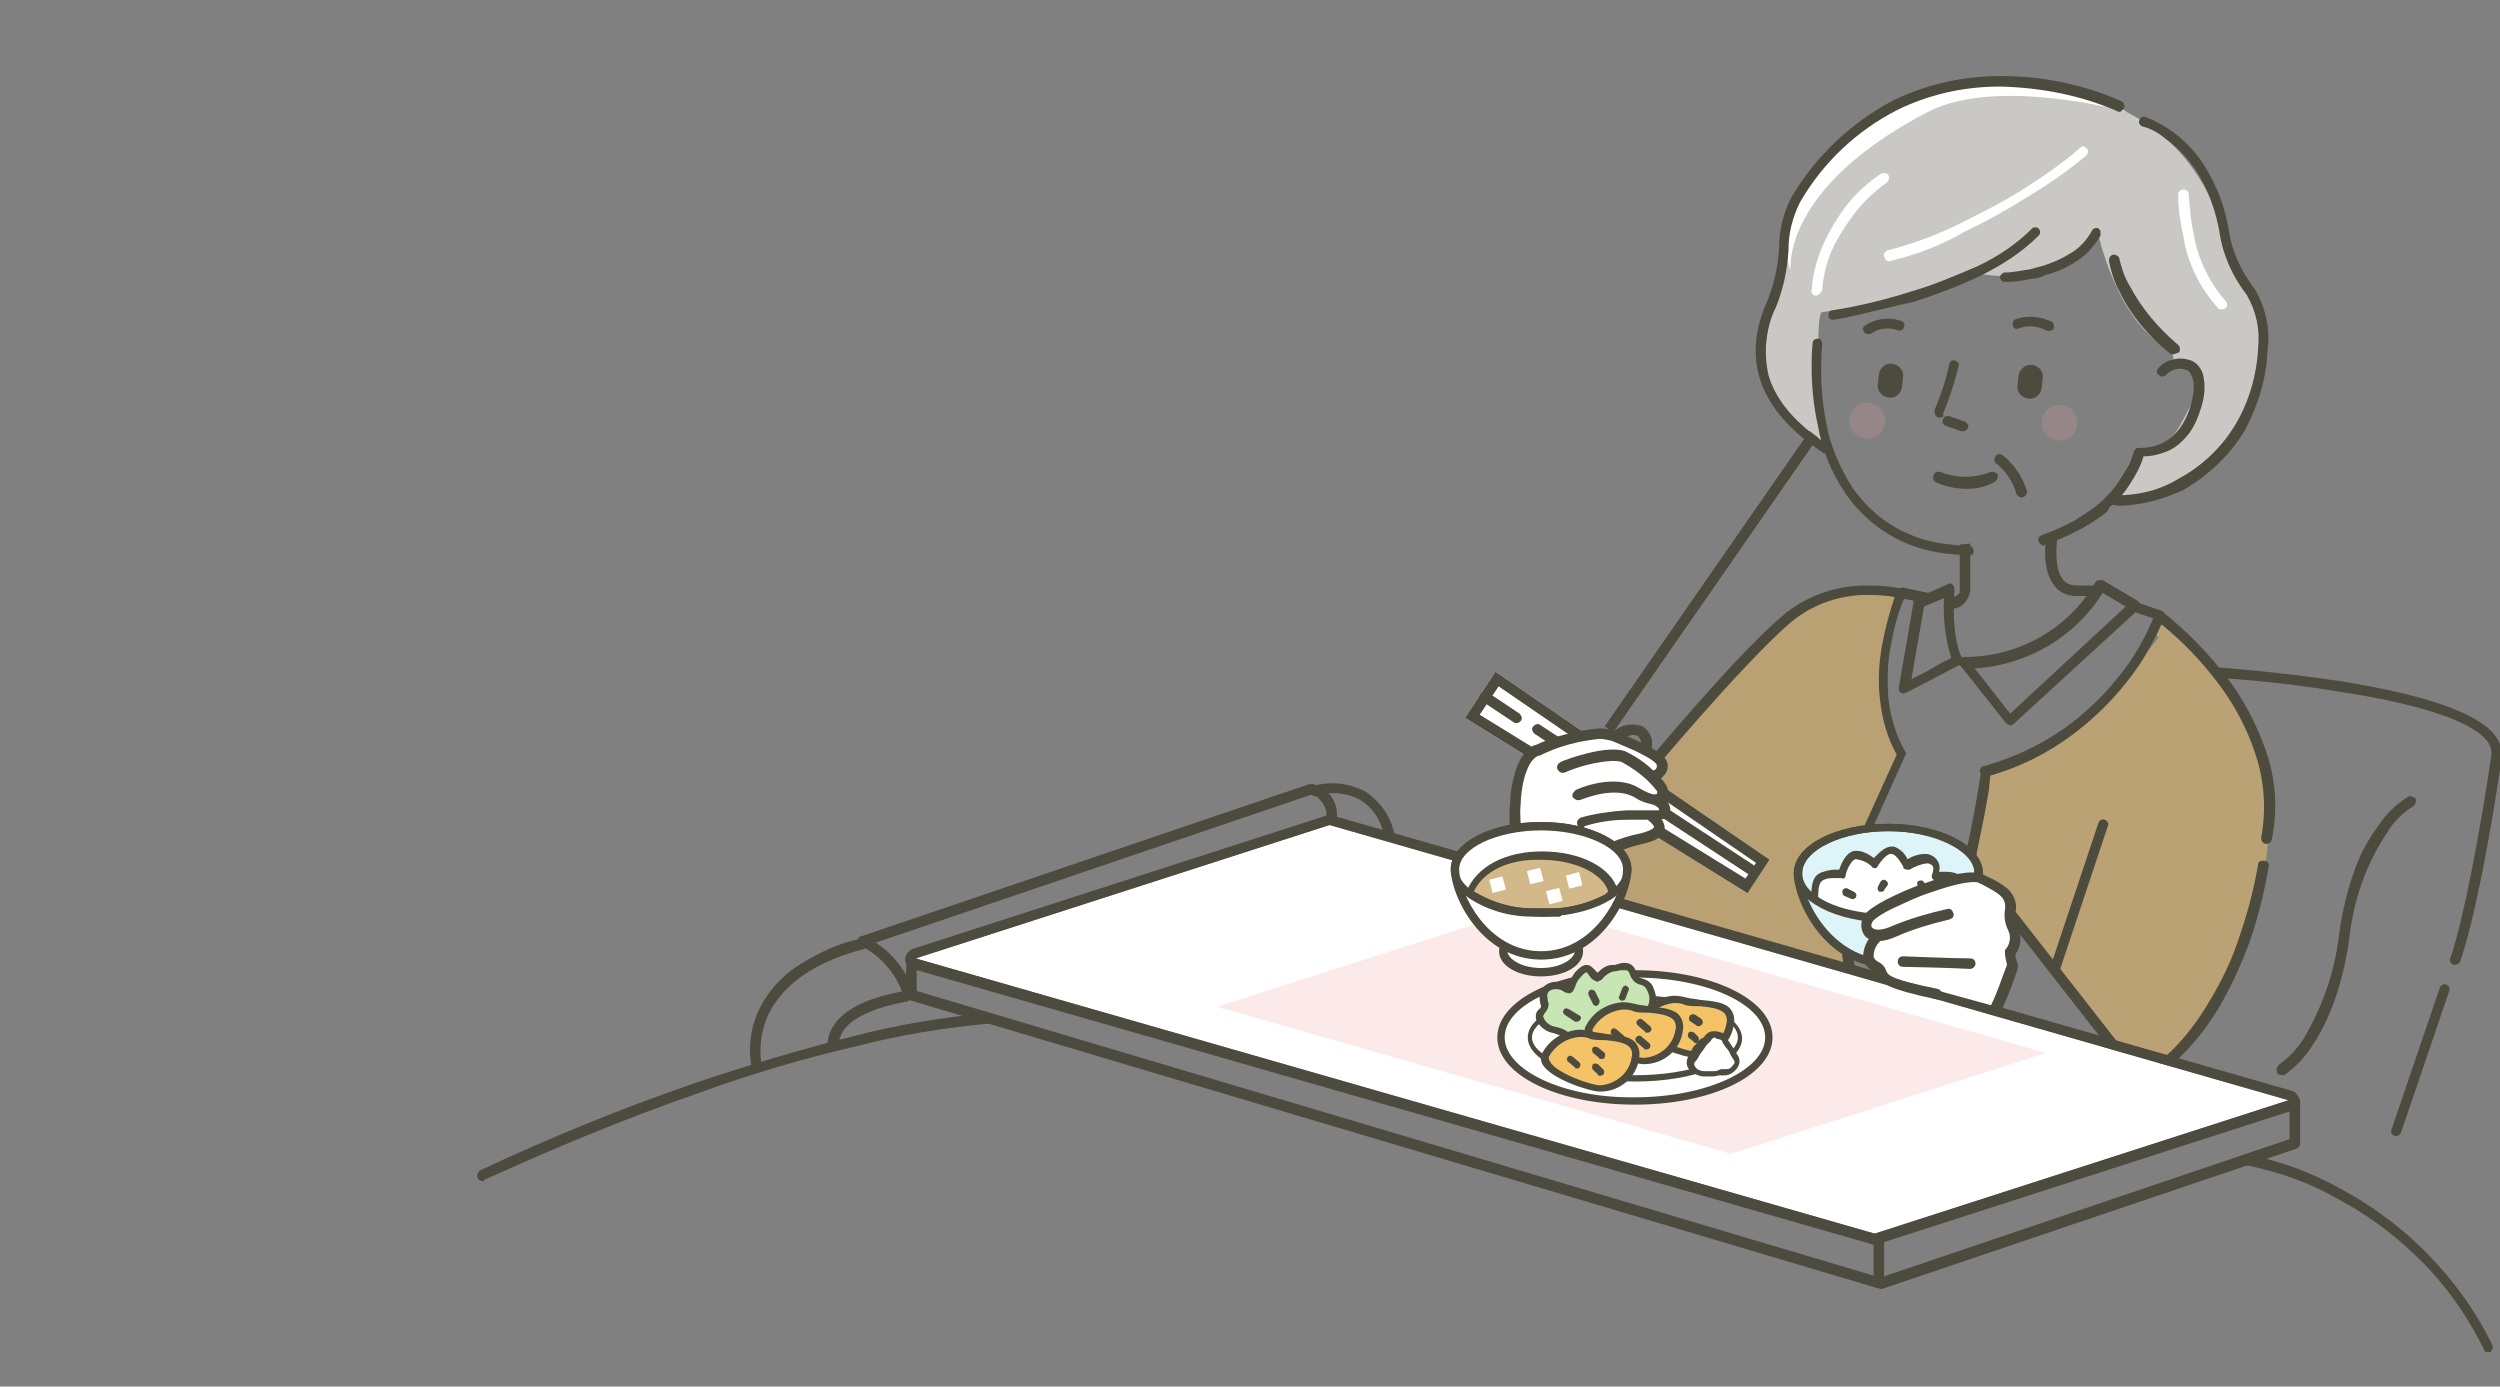 <svg version="1.1" id="レイヤー_1" xmlns="http://www.w3.org/2000/svg" xmlns:xlink="http://www.w3.org/1999/xlink" x="0" y="0" viewBox="0 0 238 132" xml:space="preserve"><rect x="0" y="0" width="238" height="132" fill="#808080" stroke="none"/><style>.st2{fill:#fff}.st4{fill:#4d4b3d}.st5{opacity:.2;fill:#f2a3a8;enable-background:new}.st10{fill:#f4c368}.st11{fill:#1a1311}</style><g transform="translate(-1003.732 -3935.559)"><path d="M1161.2 4007.5s14.1-16.7 19.7-15.7c1.5.2 3.8.4 3.8.4-2.4 4.8-2.4 10.5 0 15.3.2.1-7 17.3-7 17.3l1.9 1.4v1.5l-26.2-7.5 7.8-12.7z" opacity=".5" fill="#f4c368"/><path d="M1209.2 3996.3c-2.1 2.7-4.5 5.2-7.1 7.5-2.7 2.2-5.8 3.9-9 5.1.1.3-1.6 7.6-1.6 7.6l.6 2.2 12.9 16.5 5.1 1.4s12.3-12 9.1-28.8c-1.1-4.8-8.8-14.1-9.9-13.7s-.1 2.2-.1 2.2z" opacity=".503" fill="#f4c368"/><path d="M1172.5 3973.1c1.2 3 3.8 3.8 5.1 5.3 0-.2-1.3-10.9-.5-13.1 0-.1 8.5-.7 14.2-3.9 0 0 6.1 2 10.8-2.6.2.1 1.3-1.3 1.3-1.3s1.8 8.9 7 11.4c.2.5.3.9.3 1.4 0 0 3.3.5 1.5 4s-1.8 3.5-5.4 4.7c-.2.1-.8 1.8-2.2 4.3 0-.2 13-.6 14.2-14.9 0-.1 1-1.6-2.8-8.6-3.2-13.9-13.9-16.5-24.8-16.2-5.8 0-14 6.2-16.1 10.9-1.2 2.5-1.4 5-2.1 8.7-.5 2.4-2.1 5.7-.5 9.9z" opacity=".995" fill="#c9c8c4"/><path class="st4" d="M1197.2 3970.3c.7.1 1.1.7 1 1.3l-.1.9c-.1.7-.7 1.1-1.3 1-.7-.1-1.1-.7-1-1.3l.1-.9c.1-.6.7-1.1 1.3-1z"/><path class="st2" d="M1174.2 3961.3s-1-7.8 13.1-15.1c6.6-3.4 18.9 0 18.9 0-6.7-3.4-14.6-3.6-21.4-.4-14.3 6.8-10.6 15.5-10.6 15.5z"/><path class="st4" d="M1181.2 3966.6c-.2.2-.1.5.1.7.2.1.4.1.6 0 .7-.5 1.6-.6 2.5-.3.2.1.5 0 .6-.3s0-.5-.3-.6c-1.2-.4-2.5-.2-3.5.5zm14.3-.6c-.2.2-.2.5-.1.7.1.2.4.2.6.1.8-.3 1.7-.2 2.5.2.2.1.5.1.7-.1.1-.2.1-.5-.1-.7-1.1-.5-2.4-.7-3.6-.2.1 0 .1 0 0 0zm-7 9.3c-.3.1-.5-.1-.6-.4v-.3c.6-1.4 1.1-2.9 1.4-4.4.1-.3.3-.4.6-.3.2.1.4.3.3.5-.4 1.6-.9 3.1-1.5 4.6.1.2 0 .3-.2.3zm2.2 1.3h-.3l-1.4-.5c-.3-.1-.4-.3-.3-.6.1-.3.3-.4.6-.3h.1l1.4.5c.2.1.4.4.3.6-.1.1-.2.3-.4.3zm-6.8-6.4c.7.1 1.1.7 1 1.3l-.1.9c-.1.7-.7 1.1-1.3 1-.7-.1-1.1-.7-1-1.3l.1-.9c.1-.7.7-1.1 1.3-1z"/><circle class="st5" cx="1181.5" cy="3975.6" r="1.7"/><circle class="st5" cx="1199.8" cy="3975.8" r="1.7"/><path class="st4" d="M1196.3 3982.9c-.2.1-.5-.1-.6-.3-.3-1.1-1-2.2-1.9-2.9-.2-.1-.3-.4-.1-.7.1-.2.4-.3.7-.1 1.1.9 1.9 2.1 2.3 3.4 0 .3-.1.5-.4.6zm-16-17.3c-1.2.3-2 .4-2 .4-.3 0-.5-.1-.5-.4 0-.3.1-.5.4-.5 2.5-.4 5-1 7.5-1.8 2.1-.6 4.2-1.5 6.3-2.4 1.9-.9 3.7-2.1 5.2-3.6.1-.1.2-.1.3-.1.1 0 .2 0 .3.1.2.2.2.5 0 .7-1.6 1.6-3.5 2.8-5.5 3.8-2.1 1-4.2 1.8-6.4 2.5-2.3.5-4.2 1-5.6 1.3zm16.8-3.5c-.8.2-1.7.3-2.5.3-.1 0-.2 0-.3-.1-.1-.1-.1-.2-.2-.3 0-.2.2-.4.4-.5h.1c.8 0 1.6-.2 2.4-.3.3-.1.7-.2 1.1-.3 1-.3 1.9-.7 2.7-1.2.9-.5 1.6-1.3 2.1-2.2.1-.2.4-.3.6-.2.1.1.2.2.2.3v.4c-.6 1-1.4 1.9-2.4 2.5-.9.6-1.9 1-3 1.3-.4.2-.8.3-1.2.3zm4.9 23.6c-.3.1-.5-.1-.6-.4 0-.2.1-.4.3-.5.7-.4 1.4-.9 2.1-1.5.6-.6 1.2-1.2 1.7-2 .6-.9 1.1-1.8 1.4-2.8.1-.2.2-.3.4-.3h.2c1.1 0 3.7-.3 4.8-4.1.5-1.7.3-2.9-.4-3.3-.7-.3-1.4-.1-1.9.4-.2.2-.4.3-.7.1s-.3-.4-.1-.7c.4-.4.8-.7 1.4-.8.6-.2 1.2-.1 1.8.1.6.3 1 .9 1.1 1.5.2 1 .1 1.9-.2 2.9-.3 1-.7 2-1.4 2.8-.5.6-1.1 1.1-1.8 1.4-.7.3-1.5.5-2.3.5-.3 1-.8 1.9-1.4 2.8-.5.8-1.2 1.5-1.9 2.1-.7.6-1.4 1.2-2.3 1.6-.1.2-.1.2-.2.2zm-10.7 2.7s-.1 0 0 0c-2 0-4-.3-5.8-1-2.5-1-4.6-2.7-6.1-4.9-1.3-1.9-2.2-4.1-2.6-6.4-.4-1.8-.6-3.7-.6-5.5 0-.8 0-1.6.1-2.4 0-.3.3-.4.5-.4.3 0 .4.3.4.5-.2 2.6-.1 5.1.4 7.6.4 2.2 1.3 4.2 2.5 6.1 1.4 2 3.3 3.6 5.6 4.5 1.2.5 2.5.8 3.8.9.5.1 1 .1 1.6.1.3 0 .5.2.5.4.1.3-.1.5-.3.5z"/><path class="st2" d="M1176.7 3963.7h-.1c-.3 0-.5-.3-.4-.5.1-1.7.6-3.3 1.3-4.8.6-1.2 1.3-2.4 2.2-3.5.9-1.1 1.9-2 3.1-2.8.2-.1.5-.1.7.1.1.2.1.5-.1.7-1.1.8-2 1.6-2.9 2.7-.8 1-1.5 2.1-2.1 3.2-.7 1.4-1.1 2.9-1.2 4.4-.1.2-.3.4-.5.5zm7-3.3c-.3.1-.5-.1-.6-.4-.1-.3.1-.5.3-.6 2.4-.6 4.8-1.5 7-2.6 2-1 4-2 5.9-3.2 1.9-1.2 3.8-2.5 5.5-4 .1-.1.2-.1.3-.1.1 0 .2.1.3.2.2.2.1.5-.1.7-1.8 1.5-3.7 2.8-5.7 4-1.9 1.2-3.9 2.3-6 3.3-2 1.2-4.4 2.1-6.9 2.7z"/><path class="st4" d="M1191 3982.1c-1 0-2-.2-2.9-.6-.3-.1-.4-.4-.3-.7s.4-.4.7-.3c1.5.6 3.2.6 4.7 0 .2-.1.5 0 .7.2.1.2 0 .5-.2.7-.9.5-1.8.7-2.7.7zm14.8 1.6c-.3 0-.7 0-1-.1-.3 0-.5-.3-.4-.6 0-.2.2-.4.5-.4h.1c.3 0 .6.1.9.1 1.9-.1 3.7-.6 5.3-1.6 2.2-1.2 4.1-3 5.4-5.2 1.3-2.2 2-4.7 2.1-7.2.2-1.8-.2-3.6-1.1-5.1-1.4-1.8-2.3-3.9-2.6-6.1-.3-1.6-.8-3.1-1.5-4.5-.9-1.7-2.1-3.2-3.7-4.3-.6-.5-1.3-.9-2.1-1.1-.3-.1-.4-.4-.3-.6.1-.3.4-.4.6-.3 2.8 1.1 5 3.2 6.3 5.9.8 1.5 1.3 3.1 1.6 4.8.3 2.1 1.2 4 2.5 5.7 1 1.7 1.5 3.8 1.2 5.8-.1 2.7-.9 5.3-2.2 7.7-1.4 2.3-3.4 4.2-5.8 5.6-1.7.8-3.7 1.4-5.8 1.5zm-28.3-5c-.1 0-.2 0-.3-.1-5.9-3.9-7.7-8.7-5.3-14.2.7-1.7 1.1-3.4 1.2-5.2 0-1.7.4-3.4 1.2-4.9 2.3-3.9 5.7-7.1 9.7-9.2 3.1-1.5 6.6-2.3 10.1-2.3h.2c3.9 0 7.8.8 11.4 2.4.2.1.4.4.2.7s-.4.4-.7.2c-3.5-1.5-7.2-2.2-11-2.3h-.1c-3.3 0-6.6.7-9.7 2.2-3.9 2-7.1 5-9.3 8.8-.7 1.4-1.1 2.9-1.1 4.5-.1 1.9-.5 3.8-1.2 5.5-1 2-1.2 4.3-.7 6.5.7 2.4 2.6 4.6 5.5 6.5.2.2.3.5.1.7.1.1-.1.2-.2.2zm11.9 14.8l-.1-1c.3 0 .7-.2.9-.4.1-.1.1-.2.1-.3v-4.4l1-.1v4.5c-.2 1.1-1 1.8-1.9 1.7zm8.9-6c-.2 0-.4-.2-.5-.4-.1-.3.1-.5.3-.6 2-.7 3.9-1.7 5.6-3 .2-.2.5-.1.7.1.2.2.1.5-.1.7-1.8 1.4-3.8 2.4-5.9 3.1 0 0 0 .1-.1.1z"/><path class="st4" d="M1203 3992.3h-1.6c-.8 0-1.6-.3-2.1-1-1.3-1.6-.8-4.7-.7-4.8l1 .2c-.1.8-.3 3 .5 4 .3.4.8.6 1.3.6h1.9v1h-.3zm-13.7-1.2c.1 0 .2 0 .3.1.1.1.2.3.2.5 0 0-.4 4.2.7 6.5.1.2 0 .5-.2.7h-.1c-.4.2-3.2 1.7-5 2.6-.2.1-.4.1-.5 0-.2-.1-.2-.3-.2-.5l1.4-8.1c0-.2.1-.3.3-.4l2.9-1.3c.1-.1.2-.1.2-.1zm.2 7.1c-.6-1.9-.8-3.8-.7-5.7l-1.9.8-1.2 6.9c.5-.2 1-.5 1.6-.8 1.1-.7 1.8-1 2.2-1.2z"/><path class="st4" d="M1203.8 3990.8c.1 0 .2 0 .3.1l3.2 1.9c.1.1.2.2.2.4s0 .3-.2.4l-11.9 10.9c-.1.1-.2.1-.3.1-.1 0-.3-.1-.4-.2-1.6-2-4-5.1-4.3-5.4-.1-.1-.2-.2-.2-.4 0-.3.2-.5.5-.5h.1c5.1 0 9.9-2.7 12.4-7.1.1-.1.2-.2.3-.2h.3zm2.3 2.5l-2.2-1.3c-2.6 4.2-7.2 6.9-12.2 7.2l.1.1c.4.5.9 1.1 1.5 1.9.7.9 1.4 1.8 1.8 2.3l11-10.2zm-14.8 24.4h-.1c-.3-.1-.4-.3-.4-.6.6-2.6 1.1-5.2 1.5-7.9 0-.1-.1-.1-.1-.2 0-.2.1-.5.4-.5 2.8-.8 5.4-2 7.8-3.7 1.9-1.4 3.6-3 5-4.8 1.5-1.8 2.6-3.8 3.5-6 .1-.1.2-.3.3-.3.2 0 .3 0 .4.1 2.3 1.8 4.3 3.9 6.1 6.2 1.6 2.1 2.8 4.4 3.7 6.9 1 2.8 1.2 5.7.6 8.6-.1.3-.3.4-.6.4-.3-.1-.4-.3-.4-.6.5-2.7.3-5.5-.6-8.1-.8-2.4-2-4.6-3.5-6.6-1.6-2.1-3.4-4-5.4-5.6-.9 2-2 3.9-3.4 5.6-1.5 1.9-3.3 3.6-5.2 5-2.3 1.7-4.9 3-7.7 3.8 0 .4-.1.8-.1 1.2-.1.7-.3 1.7-.5 2.8-.4 2-.8 3.9-.8 4 0 .1-.2.3-.5.3zm18.1 20c-.1 0-.3-.1-.4-.2-.2-.2-.1-.5.1-.7 2-1.6 3.6-3.6 4.9-5.8 1.2-2 2.2-4 2.9-6.2.8-2.3 1.4-4.6 1.8-6.9 0-.3.2-.4.5-.4h.1c.3 0 .5.3.4.6-.4 2.4-1 4.8-1.8 7.1-.8 2.2-1.8 4.4-3 6.4-1.4 2.3-3.1 4.3-5.2 6-.1.1-.2.1-.3.1z"/><path class="st4" d="M1199.4 4028.3h-.2c-.3-.1-.4-.4-.3-.6l4.6-13.8c.1-.3.4-.4.6-.3.3.1.4.4.3.6l-4.6 13.8c.1.1-.1.3-.4.3z"/><path class="st4" d="M1205.4 4036.5l-11.8-15.1.8-.6 11.8 15.1-.8.6z"/><path class="st2" d="M1130.3 4014.1l91.3 26.2-39.4 12.7-91.3-26.2 39.4-12.7z"/><path class="st4" d="M1130.3 4014.1l-39.4 12.7 91.3 26.2 39.4-12.7-91.3-26.2m.3-.9l91.3 26.2c.4.1.7.5.7.9s-.3.8-.7 1l-39.4 12.7c-.2.1-.4.1-.6 0l-91.3-26.2c-.4-.1-.7-.5-.7-.9s.3-.8.7-1l39.4-12.7c.2-.1.4-.1.6 0z"/><path d="M1149.6 4021.8l48.9 14-30 9.6-48.9-14 30-9.6z" opacity=".3" fill="#f5b5b9"/><path d="M17.5 4.7c0 2.4-2.9 8.6-8.6 8.6S.4 7.1.4 4.7 4.2.4 9 .4s8.5 1.9 8.5 4.3z" fill="#ddf5f8" transform="translate(1174.501 4013.987)"/><path class="st4" d="M9 0c5 0 9 2.1 9 4.7 0 2.7-3 9-9 9s-9-6.3-9-9C0 2.1 3.9 0 9 0zm0 12.9c5.3 0 8.2-5.8 8.2-8.2 0-2.1-3.8-4-8.2-4S.8 2.5.8 4.7C.7 7.1 3.6 12.9 9 12.9z" transform="translate(1174.501 4013.987)"/><g transform="translate(1174.823 4014.352)"><defs><ellipse id="SVGID_1_" cx="8.6" cy="4.3" rx="8.6" ry="4.3"/></defs><clipPath id="SVGID_00000077298623201069426380000001992582013384542117_"><use xlink:href="#SVGID_1_" overflow="visible"/></clipPath><g clip-path="url(#SVGID_00000077298623201069426380000001992582013384542117_)"><path class="st2" d="M1.6 6.9c.1-1.3.1-2.1 1-2.4.5-.2 1.1-.2 1.7-.1 0 0 .5-1.9 1.4-1.9.6.2 1.2.5 1.7 1 0 0 .8-1.5 1.7-1.3s1.3 1.4 1.3 1.4 1.5-1 2.4-.6.2 1.5.4 1.5 2.2-.5 2.6.7c.2.6.2 1.3-.1 2l-2.6 2s-4.9.6-5.3.6-3.5-.4-3.5-.4L1.6 6.9z"/><path class="st4" d="M7.7 10.1c-.4 0-3.1-.3-3.5-.4-.1 0-.1 0-.2-.1L1.4 7.2c-.1-.1-.2-.2-.1-.3v-.2c.1-1.3.1-2.2 1.2-2.5.3-.1.7-.2 1.1-.2H4c.2-.6.7-1.8 1.6-1.8.6 0 1.2.3 1.7.7.4-.4 1-1.1 1.7-1.1h.2c.6.2 1.1.7 1.3 1.2.5-.3 1.1-.5 1.7-.5.3 0 .5.1.7.2.5.3.8.9.6 1.5h.7c1.2 0 1.7.6 1.8 1 .2.7.2 1.5-.1 2.2 0 .1-.1.1-.1.1l-2.6 2c-.1 0-.1.1-.2.1-.4 0-4.9.5-5.3.5zM4.5 9c1.2.1 3 .3 3.3.3s3.2-.3 5.1-.5L15.4 7c.2-.5.2-1.1 0-1.6 0-.1-.1-.5-1.1-.5-.2 0-.5 0-.7.1h-.5c-.4-.1-.3-.5-.2-.7.1-.4.1-.7-.2-.8-.1-.1-.3-.1-.4-.1-.6.1-1.1.3-1.6.6-.3 0-.5 0-.6-.2v-.1c-.2-.3-.6-1.1-1.1-1.2h-.1c-.4 0-1 .8-1.2 1.1-.1.3-.3.3-.5.2 0 0-.1 0-.1-.1-.4-.4-.9-.6-1.5-.7-.4 0-.9 1-1 1.6 0 .2-.2.3-.4.2h-.6c-.3 0-.6 0-.9.1-.6.2-.7.6-.7 1.9L4.5 9z"/><path class="st4" d="M5.3 6.8h-.1l-.7-.3c-.2-.1-.2-.3-.2-.5.1-.2.3-.3.5-.2l.6.3c.2.1.3.3.2.5 0 .1-.2.2-.3.2zM8 6.1h-.2c-.1-.1-.2-.3-.1-.5l.2-.4c.1-.2.3-.3.5-.2.2.1.3.3.2.5l-.3.4c0 .1-.1.2-.3.2zm4.1 0c-.1 0-.2 0-.3-.1l-.3-.4c-.1-.2-.1-.4 0-.5.2-.1.4-.1.5 0l.3.4c.1.2.1.4 0 .5-.1.1-.2.1-.2.1z"/></g></g><path class="st4" d="M9 0c5 0 9 2.1 9 4.7s-4 4.7-9 4.7-9-2.1-9-4.7S3.9 0 9 0zm0 8.6c4.5 0 8.2-1.8 8.2-4S13.4.7 9 .7.8 2.5.8 4.7 4.5 8.6 9 8.6zm-3.7 5.6c-.2 0-.5-.2-.5-.4l-.2-1.3c0-.3.1-.5.4-.6.3 0 .5.1.6.4l.2 1.3c.1.3-.1.6-.5.6.1 0 .1 0 0 0z" transform="translate(1174.501 4013.987)"/><g transform="translate(1146.276 4027.222)"><ellipse class="st2" cx="13.1" cy="7.1" rx="12.8" ry="6.1"/><path class="st4" d="M13.1.7c7.3 0 13.1 2.8 13.1 6.4s-5.8 6.4-13.1 6.4S0 10.7 0 7.1 5.8.7 13.1.7zm0 12.1c6.8 0 12.4-2.6 12.4-5.7S20 1.4 13.1 1.4.7 4 .7 7.1s5.6 5.8 12.4 5.7z"/><ellipse class="st2" cx="13.1" cy="7.1" rx="10" ry="3.8"/><path class="st4" d="M13.1 3.1c5.7 0 10.2 1.8 10.2 4.1s-4.5 4.1-10.2 4.1S2.9 9.4 2.9 7.1s4.5-4 10.2-4zm0 7.6c5.3 0 9.8-1.6 9.8-3.6s-4.5-3.6-9.8-3.6-9.8 1.7-9.8 3.6 4.5 3.6 9.8 3.6z"/><path d="M5.5 6.4c-1-.2-1.9-1.2-1.3-1.8s0-.8.2-1.8S6 2 6.6 2.4s.2-.5 1-1.3.9-.8 1.6 0S9.7.7 11 .5s1.6-.3 2 .7 1.1.2 1.6 1.4c.4.9.1 2-.7 2.6-1.8.9-3.7 1.6-5.7 2.1-1.1.2-1.9-.8-2.7-.9z" fill="#c7e6b3"/><path class="st4" d="M8 7.7c-.6 0-1.2-.2-1.7-.6-.3-.2-.6-.3-.9-.4-.7-.1-1.4-.6-1.7-1.3-.1-.4 0-.8.3-1 .2-.2.2-.2.1-.5-.1-.4-.1-.8 0-1.1.2-.6.8-1 1.5-1 .4 0 .8.1 1.2.3.1-.4.3-.8.6-1.2.4-.4.7-.7 1.1-.7.4 0 .6.3 1 .7V1l.1-.1c.4-.4.8-.7 1.4-.7h.2c.3-.1.6-.2.9-.2.7 0 1 .4 1.2 1.1.1.3.2.3.5.4.5.1 1 .5 1.1 1 .5 1.1.1 2.3-.8 3-1.9.9-3.8 1.7-5.9 2.2H8zM5.6 2.5c-.3 0-.7.1-.8.4-.1.2 0 .5 0 .7.2.4 0 .9-.3 1.2-.1.2-.2.3-.1.4.2.5.6.8 1.2.9.4.1.7.2 1 .4.4.3.9.4 1.4.5h.1c1.9-.5 3.8-1.2 5.6-2.1.7-.5 1-1.4.6-2.2-.2-.5-.4-.5-.6-.6-.5-.1-.8-.4-1-.8-.2-.6-.3-.6-.6-.6s-.5 0-.8.1h-.2c-.4.1-.7.3-1 .6-.1.2-.3.3-.6.4-.2-.1-.5-.2-.6-.4-.3-.4-.4-.5-.4-.5-.2 0-.5.4-.6.5-.3.3-.4.6-.5.9-.1.2-.2.6-.6.6-.1 0-.3-.1-.4-.1-.2-.2-.5-.3-.8-.3z"/><path class="st10" d="M.5 2.4C1.9.1 3.6.1 4.8.5S9.4.3 9 2.6c-.2 1.7-1.6 3-3.3 3C4.5 5.6-.5 3.9.5 2.4z" transform="translate(13.22 3.129)"/><path class="st4" d="M3.6 0c.4 0 .9.1 1.3.2s.8.1 1.2.2c1.1.1 2.4.2 2.9.9.3.4.4.9.3 1.4-.2 1.8-1.8 3.2-3.7 3.2-1 0-4.7-1.2-5.5-2.6-.2-.4-.2-.8 0-1.1C.8.9 2.1.1 3.6 0zm2 5.3c1.5-.1 2.8-1.2 3-2.7.1-.3 0-.6-.1-.8-.4-.6-1.5-.7-2.4-.8-.5 0-1 0-1.4-.1C4.3.7 4 .7 3.6.7 2.4.8 1.3 1.5.8 2.6c-.1.1-.1.3 0 .4.5 1.1 3.9 2.3 4.8 2.3z" transform="translate(13.22 3.129)"/><path class="st11" d="M3.6 4s-.1 0-.2-.1l-.7-.6c-.1-.1-.1-.3 0-.5.1-.1.3-.2.5 0l.7.6c.1.2.1.4 0 .5-.1.1-.2.1-.3.1z" transform="translate(13.22 3.129)"/><path class="st4" d="M5.9 2.9c-.1 0-.1 0-.2-.1l-.6-.4c-.1-.1-.1-.3 0-.5.1-.1.3-.2.5-.1l.6.4c.1.1.2.3.1.5-.2.2-.3.2-.4.2zm-.2 1.6c-.1 0-.2 0-.2-.1L5 4c-.1-.1-.1-.3 0-.5.1-.1.3-.1.5 0l.4.4c.1.1.1.3 0 .5 0 .1-.1.1-.2.1z" transform="translate(13.22 3.129)"/><path class="st10" d="M.5 2.4C1.9.1 3.6.1 4.8.5S9.4.3 9 2.6c-.2 1.7-1.6 3-3.3 3C4.5 5.6-.5 3.9.5 2.4z" transform="translate(8.361 3.747)"/><path class="st4" d="M3.6 0c.4 0 .9.1 1.3.2s.8.1 1.2.2c1.1.1 2.4.2 2.9.9.3.4.4.9.3 1.4-.2 1.8-1.8 3.2-3.7 3.2-1 0-4.7-1.2-5.5-2.6-.2-.4-.2-.8 0-1.1C.8.9 2.1.1 3.6 0zm2 5.3c1.5-.1 2.8-1.2 3-2.7.1-.3 0-.6-.1-.8-.4-.6-1.5-.7-2.4-.8-.5 0-1 0-1.4-.1C4.3.7 4 .7 3.6.7 2.4.8 1.3 1.5.7 2.6c0 .1 0 .3.1.4.5 1.1 3.9 2.3 4.8 2.3z" transform="translate(8.361 3.747)"/><path class="st4" d="M3.5 3.8c-.1 0-.2 0-.2-.1l-.7-.6c-.2-.1-.2-.3-.1-.5.1-.1.3-.2.5 0l.7.6c.1.1.2.3 0 .5 0 .1-.1.1-.2.1zm2.4-.9c-.1 0-.2 0-.2-.1L5 2.2c-.1-.1-.2-.3 0-.5.1-.1.3-.2.5 0l.7.6c.1.1.2.3 0 .5-.1.1-.2.1-.3.1zm-.1 1.6c-.1 0-.2 0-.2-.1l-.7-.6c-.1-.1-.2-.3 0-.5.1-.1.3-.2.5 0l.7.6c.1.1.2.3 0 .5-.1.1-.2.1-.3.1z" transform="translate(8.361 3.747)"/><path class="st10" d="M.5 2.4C1.9.1 3.6.1 4.8.5S9.4.3 9 2.6c-.2 1.7-1.6 3-3.3 3C4.5 5.6-.5 3.9.5 2.4z" transform="translate(4.197 6.358)"/><path class="st4" d="M3.6 0c.4 0 .9.1 1.3.2s.8.1 1.2.2c1.1.1 2.4.2 2.9.9.3.4.4.9.3 1.4-.2 1.8-1.8 3.2-3.7 3.2-1 0-4.7-1.2-5.5-2.6-.2-.4-.2-.8 0-1.1C.8.9 2.2.1 3.6 0zm2 5.3c1.5-.1 2.8-1.2 3-2.7.1-.3 0-.6-.1-.8-.4-.6-1.5-.7-2.4-.8-.5 0-1 0-1.4-.1C4.3.7 4 .7 3.6.7 2.4.8 1.3 1.5.7 2.6c0 .1 0 .3.1.4.5 1.1 3.9 2.3 4.8 2.3z" transform="translate(4.197 6.358)"/><path class="st4" d="M3.4 3.7c-.1 0-.2 0-.2-.1l-.6-.5c-.2-.1-.2-.3-.1-.5.1-.1.3-.2.5 0l.6.5c.1.1.2.3 0 .5 0 .1-.1.1-.2.1zm2.3-.9c-.1 0-.2 0-.2-.1l-.6-.5c-.1-.2-.1-.4 0-.5.1-.1.3-.1.5 0l.6.5c.1.1.1.3 0 .5-.1.1-.2.1-.3.1zm-.1 1.6c-.1 0-.2 0-.2-.1l-.5-.5c-.1-.1-.1-.3 0-.5.1-.1.3-.1.5 0l.5.5c.1.1.1.3 0 .5-.1 0-.2.1-.3.1z" transform="translate(4.197 6.358)"/><path class="st4" d="M7.6 5.6h-.2L6.5 5c-.2-.1-.3-.3-.2-.5.1-.2.3-.2.5-.1l1 .6c.2.1.2.3.1.4 0 .1-.2.2-.3.2zm4.3-2h-.1c-.2-.1-.3-.3-.2-.4l.3-.8c.1-.2.3-.3.4-.2.2.1.3.3.2.4l-.3.8c0 .1-.2.2-.3.2zm-2.5.5c-.1 0-.3-.1-.3-.2l-.4-.8c-.1-.2 0-.4.1-.5.2-.1.4 0 .5.1l.4.8c.1.2 0 .4-.1.5-.1.1-.2.1-.2.1z"/></g><path class="st2" d="M1121.8 4046.3c-.3-.3-.5-.7-.1-1.1.3-.3.3-.6.6-.9s.5-.7.8-.8c.2-.1.3-.7 1-.5.7.1.6.2.9.6.3.4.5.7.7 1.1.2.5.5.8.2 1.2-.2.4-.7.7-1.2.6-.5-.1-.3.1-1.1.1s-1.4.2-1.8-.3z" transform="translate(43.209 -8.961)"/><path class="st4" d="M1122.8 4047c-.5 0-.9-.2-1.3-.5-.5-.4-.5-1-.2-1.5.1-.1.2-.2.2-.4.1-.2.2-.4.3-.5l.3-.3c.1-.2.3-.4.6-.5.2-.3.5-.6.9-.6h.3c.6.1.8.2 1 .6 0 .1.1.1.1.2l.2.3.6.9c0 .1.1.2.1.2.3.4.3.9 0 1.3s-.7.7-1.2.7h-.6c-.2.1-.5.1-.7.1h-.6zm1-3.7c-.2 0-.3.1-.4.3l-.3.3c-.1.1-.2.2-.3.4-.1.1-.2.3-.3.4-.1.1-.1.2-.2.3-.1.2-.2.4-.4.6-.2.2 0 .5.1.6.2.2.5.3.8.3h.8c.2 0 .4 0 .5-.1.1 0 .2-.1.3-.1h.5c.3 0 .4-.1.7-.5.1-.1.1-.2-.1-.5-.1-.1-.1-.2-.2-.3-.1-.3-.3-.6-.5-.8l-.2-.3c-.1-.1-.1-.2-.1-.2-.1-.2-.1-.2-.6-.3 0-.1-.1-.1-.1-.1z" transform="translate(43.209 -8.961)"/><path class="st2" d="M1193.8 4031.4c.6-1.3 1.1-2.7 1.5-4.1-.1-.4-.2-.8-.2-1.2 1.2-1.8-.3-2.1 0-3.9s-1.2-2.3-2.8-3.1-10.2 2.6-10.8 3.9.6 2 2.5 1.1c.8-.3-2 .4-2.5 1.5-.4 1 1 2.7 1 2.7"/><path class="st4" d="M1193.8 4031.9h-.2c-.3-.1-.4-.4-.3-.7.6-1.2 1-2.5 1.5-3.8-.1-.4-.2-.8-.2-1.2v-.2l.1-.1c.4-.5.5-1.2.2-1.8-.3-.6-.4-1.3-.3-1.9.2-1.2-.6-1.6-2.1-2.4-.1-.1-.3-.1-.4-.2-.4-.2-2 0-4.5.9-1.3.4-2.5 1-3.8 1.6-1.6.8-1.8 1.2-1.8 1.2-.1.1-.2.5 0 .6.2.2.8.3 1.9-.2 1.7-.7 3.4-1.2 5.2-1.6.3-.1.5.1.6.4.1.3-.1.5-.4.6-1.7.4-3.4.9-5 1.6-1.3.6-2.4.6-3 0-.4-.5-.5-1.2-.2-1.8.1-.3.5-.8 2.2-1.7 1.2-.6 2.5-1.2 3.8-1.6 1.9-.7 4.4-1.3 5.4-.8l.4.2c.7.3 1.4.7 2 1.2.6.6.9 1.4.7 2.2-.1.5 0 1 .2 1.4.4.8.4 1.8-.2 2.6 0 .3.1.6.2.9.1.2.1.4-.7 2.5-.4 1-.8 1.9-.8 1.9-.1.1-.3.2-.5.2z"/><path class="st2" d="M1143.2 4003.9l2.9-4.4 26.1 17.9-2.1 3.2-26.9-16.7z"/><path class="st4" d="M1144.6 4003.6l25.3 15.6 1-1.5-24.5-16.8-1.8 2.7m-1.4.3l2.9-4.4 26.1 17.9-2.1 3.2-26.9-16.7zm45 26.8h-.1c-4.7-1-5.2-1.5-5.6-2.2-.1-.2-.3-.4-.5-.5-.5-.3-.8-.7-.9-1.3 0-.8.3-1.5.8-2.1.2-.2.5-.2.7 0s.2.5 0 .7c-.3.3-.5.8-.5 1.3 0 .2.2.4.4.5.4.2.7.5.8.9.2.4.4.8 4.9 1.7.3.1.4.3.4.6 0 .2-.2.4-.4.4z"/><path class="st4" d="M1191.3 4027.8c-1.7-.1-6.2-.2-6.4-.2-.3 0-.5-.2-.5-.5s.2-.5.5-.5c.1 0 4.9.2 6.4.2.3 0 .5.2.5.5s-.3.5-.5.5zm-9.5-13.1h-.2c-.3-.1-.4-.4-.3-.7l3-6.6c-.9-1.6-1.4-3.4-1.6-5.3-.2-1.7-.1-3.4.2-5.1.3-1.6.7-3.1 1.2-4.6-1-.2-2-.2-3-.2-2.6.1-5 1-7 2.7-4.7 4.1-13.6 14.8-13.7 14.9-.2.2-.5.2-.7.1-.2-.2-.2-.5-.1-.7.4-.4 9-10.9 13.8-15 2.1-1.8 4.8-2.8 7.6-2.9h.7c1.1 0 2.1.1 3.1.3.1 0 .3.1.3.3s.1.3 0 .4c-.7 1.6-1.1 3.2-1.4 4.9-.3 1.6-.3 3.2-.2 4.8.2 1.8.7 3.5 1.6 5.1.1.1.1.3 0 .4l-3.1 6.9c.2.2 0 .3-.2.3zm-33.7-10.3c-.1 0-.2 0-.3-.1l-3-2c-.2-.2-.3-.5-.1-.7.2-.2.5-.3.7-.1l3 2c.2.2.3.5.1.7-.1.1-.2.2-.4.2zm22.4 14.5c-.1 0-.2 0-.3-.1l-20.4-13.4c-.2-.2-.3-.5-.1-.7.2-.2.5-.3.7-.1l20.4 13.4c.2.2.3.5.1.7-.1.2-.2.2-.4.2z"/><path class="st2" d="M1147.8 4014.2s5.9-1.1 9.6 1.9c0 .1 4.4-1.7 4.4-1.7l-.4-6.9s-4.5-3.7-9.5-1.4c-1 .4-2.2.7-3 1.5-2.1 2.4-1.1 6.6-1.1 6.6z"/><path class="st4" d="M1152.1 4018.9c-.6 0-1.2-.1-1.8-.1-3.3-.5-2.9-6.3-2.8-6.8 0-.8.1-1.6.3-2.3.4-1.7 1.1-2.8 2-3.2h.1c1.9-.9 4-1.4 6.1-1.6.5 0 1.1.1 1.6.3 3.6 1.5 5 2.4 4.9 3.3 0 .7-.6 1.3-1.3 1.4l-.1-1c.2 0 .4-.2.4-.5 0 0-.2-.4-1.4-1-.9-.5-2-.9-2.9-1.3-.4-.1-.8-.2-1.2-.2-2 .2-3.9.7-5.7 1.6h-.1c-1.3.5-1.7 3.5-1.7 4.6-.1 1 0 1.9.1 2.9.3 1.8.9 2.7 1.9 2.9 2.6.4 3.4-.1 4.2-.5l.2-.1c.2-.1.5 0 .7.2.1.2 0 .5-.2.7l-.2.1c-1 .4-2.1.7-3.1.6z"/><path class="st4" d="M1161.4 4012.2c-.7-.1-1.4-.3-2-.7-2-1.2-5.1.2-5.2.2-.3.1-.5 0-.7-.2s0-.5.2-.7c.1-.1 3.7-1.7 6.1-.2 1.2.7 1.6.6 1.6.6.1 0 .1-.2.1-.3-.9-1.2-2.1-2.1-3.4-2.8-.3-.1-.6-.1-.9-.1-1.6.1-3.1.5-4.5 1.1-.3.1-.5 0-.7-.3-.1-.3 0-.5.3-.7.4-.2 4.4-1.7 6.2-1 1 .5 1.9 1.1 2.6 1.8 1.4 1.3 1.4 1.7 1.4 1.9 0 .5-.3.9-.7 1.2 0 .1-.2.2-.4.2z"/><path class="st4" d="M1154.4 4014.4c-.2 0-.4-.1-.5-.3-.1-.3 0-.5.3-.7 1.4-.4 2.9-.6 4.4-.7h3.1c0-.3-.5-.5-.5-.5-.3-.1-.4-.4-.2-.7.1-.3.4-.4.7-.3.7.3 1.2 1.1 1 1.8-.1.5-.8.6-1.1.6h-3c-1.3 0-2.7.2-4 .6-.1.2-.1.2-.2.2z"/><path class="st4" d="M1154.7 4018.2c-.2 0-.3-.1-.4-.2-.2-.2-.1-.5.1-.7 1.6-1.2 3.5-2 5.5-2.4 1.2-.3 1.3-.6 1.3-.6 0-.1-.2-.4-.5-.6-.2-.2-.3-.5-.1-.7.2-.2.5-.3.7-.1.1.1 1 .8.9 1.6-.1.7-.8 1.1-2.1 1.4-1.8.4-3.6 1.2-5.1 2.2-.1.1-.2.1-.3.1zm5.8-11.1c-.3 0-.5-.2-.5-.5 0-.4-.1-.8-.4-1-.4-.2-1.2.1-1.5.3-.2.1-.5.1-.7-.2-.1-.2-.1-.5.2-.7.7-.5 1.6-.6 2.5-.3.6.4 1 1.1.9 1.8 0 .4-.2.6-.5.6z"/><g transform="translate(1141.845 4013.814)"><ellipse class="st2" cx="8.6" cy="12.3" rx="3.6" ry="2"/><path class="st4" d="M8.6 9.9c2.2 0 4 1 4 2.4s-1.8 2.4-4 2.4-4-1-4-2.4 1.8-2.4 4-2.4zm0 4c1.9 0 3.2-.9 3.2-1.6 0-.8-1.3-1.6-3.2-1.6s-3.2.9-3.2 1.6 1.3 1.6 3.2 1.6z"/><path class="st2" d="M16.8 4.5c0 2.3-2.7 8.2-8.2 8.2S.4 6.8.4 4.5 4.1.4 8.6.4s8.2 1.8 8.2 4.1z"/><path class="st4" d="M8.6 0c4.8 0 8.6 2 8.6 4.5 0 2.6-2.9 8.6-8.6 8.6S0 7 0 4.5 3.8 0 8.6 0zm0 12.3c5.1 0 7.8-5.5 7.8-7.8 0-2-3.6-3.7-7.8-3.7S.8 2.5.8 4.5c0 2.3 2.7 7.8 7.8 7.8z"/><path class="st11" d="M10.2 8.2c.2 0 .4.2.4.4s-.1.4-.3.4c-1.1 0-2.1 0-3.2-.1-.2 0-.4-.2-.3-.4s.2-.3.4-.3h3z"/><path d="M15.4 6.6c-.5-2-3.3-3.5-6.8-3.5s-6 1.5-6.9 3.6l.1.1c1.6 1 3.4 1.6 5.3 1.7h3c1.7-.1 3.3-.6 4.7-1.4.3-.1.5-.3.6-.5z" fill="#d3b989"/><path class="st4" d="M8.6 9H7.2c-2-.1-3.9-.7-5.5-1.8 0 0-.1 0-.1-.1L1.5 7c-.1-.1-.1-.2 0-.4 1-2.4 3.7-3.8 7.2-3.8 3.6 0 6.6 1.5 7.2 3.7 0 .1 0 .2-.1.3-.2.2-.3.4-.6.6h-.1c-1.5.8-3.2 1.3-4.9 1.5-.5.1-1 .1-1.6.1zM2.2 6.6c1.5.9 3.2 1.5 5 1.6h3c1.6-.1 3.1-.6 4.5-1.3l.3-.3c-.6-1.8-3.3-3-6.4-3-3.1-.1-5.5 1.1-6.4 3z"/><path transform="rotate(-14.246 4.509 5.96)" class="st2" d="M3.8 5.3h1.3v1.3H3.8z"/><path transform="rotate(-14.246 8.016 5.191)" class="st2" d="M7.4 4.5h1.3v1.3H7.4z"/><path transform="rotate(-14.246 9.866 7.033)" class="st2" d="M9.2 6.4h1.3v1.3H9.2z"/><path transform="rotate(-14.246 11.781 5.58)" class="st2" d="M11.1 4.9h1.3v1.3h-1.3z"/><path class="st4" d="M8.6 0c4.8 0 8.6 2 8.6 4.5S13.4 9 8.6 9 0 7 0 4.5 3.8 0 8.6 0zm0 8.3c4.3 0 7.9-1.7 7.9-3.8S12.9.7 8.6.7.7 2.5.7 4.5s3.6 3.8 7.9 3.8z"/></g><path class="st4" d="M1157.3 4005.3l-.8-.6 19.5-28.1.8.6-19.5 28.1zm80.2 22.1h-.2c-.3-.1-.4-.4-.3-.6 1.3-3.8 2.9-12.4 3.9-19.3.1-.5-.1-1-.4-1.4-1-1.3-4.3-3.2-14.1-4.7-5.9-1-11.4-1.3-11.5-1.3-.3 0-.5-.3-.5-.5 0-.3.2-.5.5-.5.1 0 5.6.4 11.6 1.3 8.1 1.3 13 3 14.7 5.1.5.6.8 1.4.7 2.2-1 6.9-2.6 15.6-4 19.5 0 0-.2.2-.4.2zm-5.6 16.3h-.2c-.3-.1-.4-.4-.3-.6l4.6-13.5c.1-.3.4-.4.6-.3.3.1.4.4.3.6l-4.6 13.5c0 .1-.2.3-.4.3z"/><path class="st4" d="M1220.9 4037.9c-.2 0-.4-.1-.4-.3-.1-.2 0-.5.2-.7.9-.6 1.7-1.5 2.3-2.4 1.8-3 3-6.4 3.4-9.9.3-2.2.8-4.4 1.6-6.5.5-1.4 1.3-2.8 2.2-4 .7-1.1 1.7-2 2.8-2.7.2-.1.5 0 .7.2.1.2 0 .5-.2.7-1 .6-1.9 1.5-2.5 2.5-2 3-3.2 6.4-3.6 10-.4 3-1.4 7.2-3.6 10.4-.7 1.1-1.6 2-2.6 2.7h-.3zm-38.3 20.3h-.1l-92.1-27.4c-.2-.1-.4-.3-.4-.5v-3.4c0-.3.2-.5.5-.5s.5.2.5.5v3l91.1 27.1v-3.4c0-.3.2-.5.5-.5s.5.2.5.5v4.1c0 .2-.1.3-.2.4-.1.1-.2.1-.3.1z"/><path class="st4" d="M1182.6 4058.2c-.2 0-.4-.1-.5-.3-.1-.3.1-.5.3-.6l39.3-13.3v-3.6c0-.3.2-.5.5-.5s.5.2.5.5v4c0 .2-.1.4-.3.5l-39.6 13.4c-.1-.1-.2-.1-.2-.1z"/><path class="st4" d="M1240.6 4064.3c-.2 0-.4-.1-.4-.3-1.7-3.4-3.9-6.5-6.7-9.1-2.2-2.1-4.7-3.9-7.4-5.3-2.6-1.5-5.5-2.5-8.5-3.1-.3 0-.5-.3-.4-.6 0-.2.2-.4.5-.4h.1c3.1.6 6 1.7 8.7 3.2 2.8 1.5 5.3 3.3 7.6 5.5 2.8 2.7 5.2 5.9 6.9 9.4.1.2 0 .5-.2.7 0-.1-.1 0-.2 0zm-190.9-16.3c-.2 0-.4-.1-.5-.3-.1-.2 0-.5.2-.7 6.6-3.1 13.4-5.9 20.4-8.3 5.3-1.8 10.4-3.3 15.2-4.5 4.2-1.1 8.5-1.8 12.9-2.2.3 0 .5.2.5.5s-.2.5-.5.5c-4.3.4-8.6 1.1-12.8 2.2-4.8 1.1-9.9 2.6-15.1 4.5-6.9 2.4-13.6 5.2-20.2 8.2.1.1 0 .1-.1.1zm40.5-17.4c-.2 0-.4-.1-.5-.4-.7-2-2.1-3.6-4-4.6-.2-.1-.3-.3-.3-.5s.1-.4.3-.4l42.7-14.5h.3c.4.1.8.3 1.2.6.8.6 1.2 1.6 1.1 2.6 0 .3-.2.5-.5.5s-.5-.2-.5-.5c.1-.7-.2-1.3-.7-1.8-.2-.2-.4-.3-.7-.4l-41.5 14.1c1.7 1.1 2.9 2.7 3.6 4.6.1.3-.1.5-.3.6-.1.1-.2.1-.2.1z"/><path class="st4" d="M1075.8 4037.7c-.2 0-.5-.2-.5-.4-.4-2.1-.1-4.3 1-6.2.9-1.6 2.2-2.9 3.7-3.8 1.8-1.1 3.7-2 5.8-2.4h.1c.2 0 .4.2.5.4.1.3-.1.5-.4.6-1.9.5-3.8 1.2-5.5 2.3-1.4.9-2.5 2-3.4 3.5-.9 1.7-1.2 3.7-.8 5.5.1.2-.1.4-.5.5.1 0 0 0 0 0zm6.8-2.1c-.2-.8 0-1.7.5-2.4 1-1.6 3.3-2.7 6.8-3.3h.1c.2 0 .5.2.5.4 0 .3-.1.5-.4.6-3.9.7-5.5 1.9-6.1 2.8-.3.5-.5 1.1-.4 1.7l-1 .2zm53.4-19.9c-.2 0-.4-.2-.5-.4-.2-1.5-1-2.8-2.3-3.6-1.3-.7-2.8-.8-4.2-.4-.3.1-.5-.1-.6-.3-.1-.3.1-.5.3-.6 1.7-.5 3.4-.3 5 .5 1.5 1 2.5 2.5 2.8 4.2.1.3-.1.5-.4.6h-.1z"/><path class="st2" d="M1215.3 3965c-.1 0-.3 0-.4-.1-1.7-1.9-2.9-4.2-3.3-6.8-.3-1.3-.5-2.7-.5-4 0-.3.2-.5.5-.5s.5.2.5.5c.1 1.3.2 2.6.5 3.9.4 2.3 1.5 4.5 3 6.2.2.2.2.5 0 .7 0 0-.1.1-.3.1z"/><path class="st4" d="M1210.6 3969.3c-.1 0-.2 0-.3-.1-2-1.6-3.7-3.6-4.8-5.9-.5-.9-.8-1.9-1-2.9 0-.3.1-.5.4-.6h.1c.2 0 .5.2.5.4.2.9.5 1.8 1 2.6 1.1 2.1 2.7 4 4.6 5.6.2.2.2.5.1.7-.3.1-.5.2-.6.2zm-1.2 25.3h-.2l-2.6-.9c-.3-.1-.4-.4-.3-.6s.4-.4.6-.3l2.6.9c.3.1.4.4.3.6 0 .1-.2.3-.4.3zm-22.2-1.6h-.1l-2.4-.5c-.3-.1-.4-.3-.4-.6 0-.2.3-.4.5-.4h.1l2.4.5c.3.1.4.3.4.6s-.2.4-.5.4z"/></g></svg>